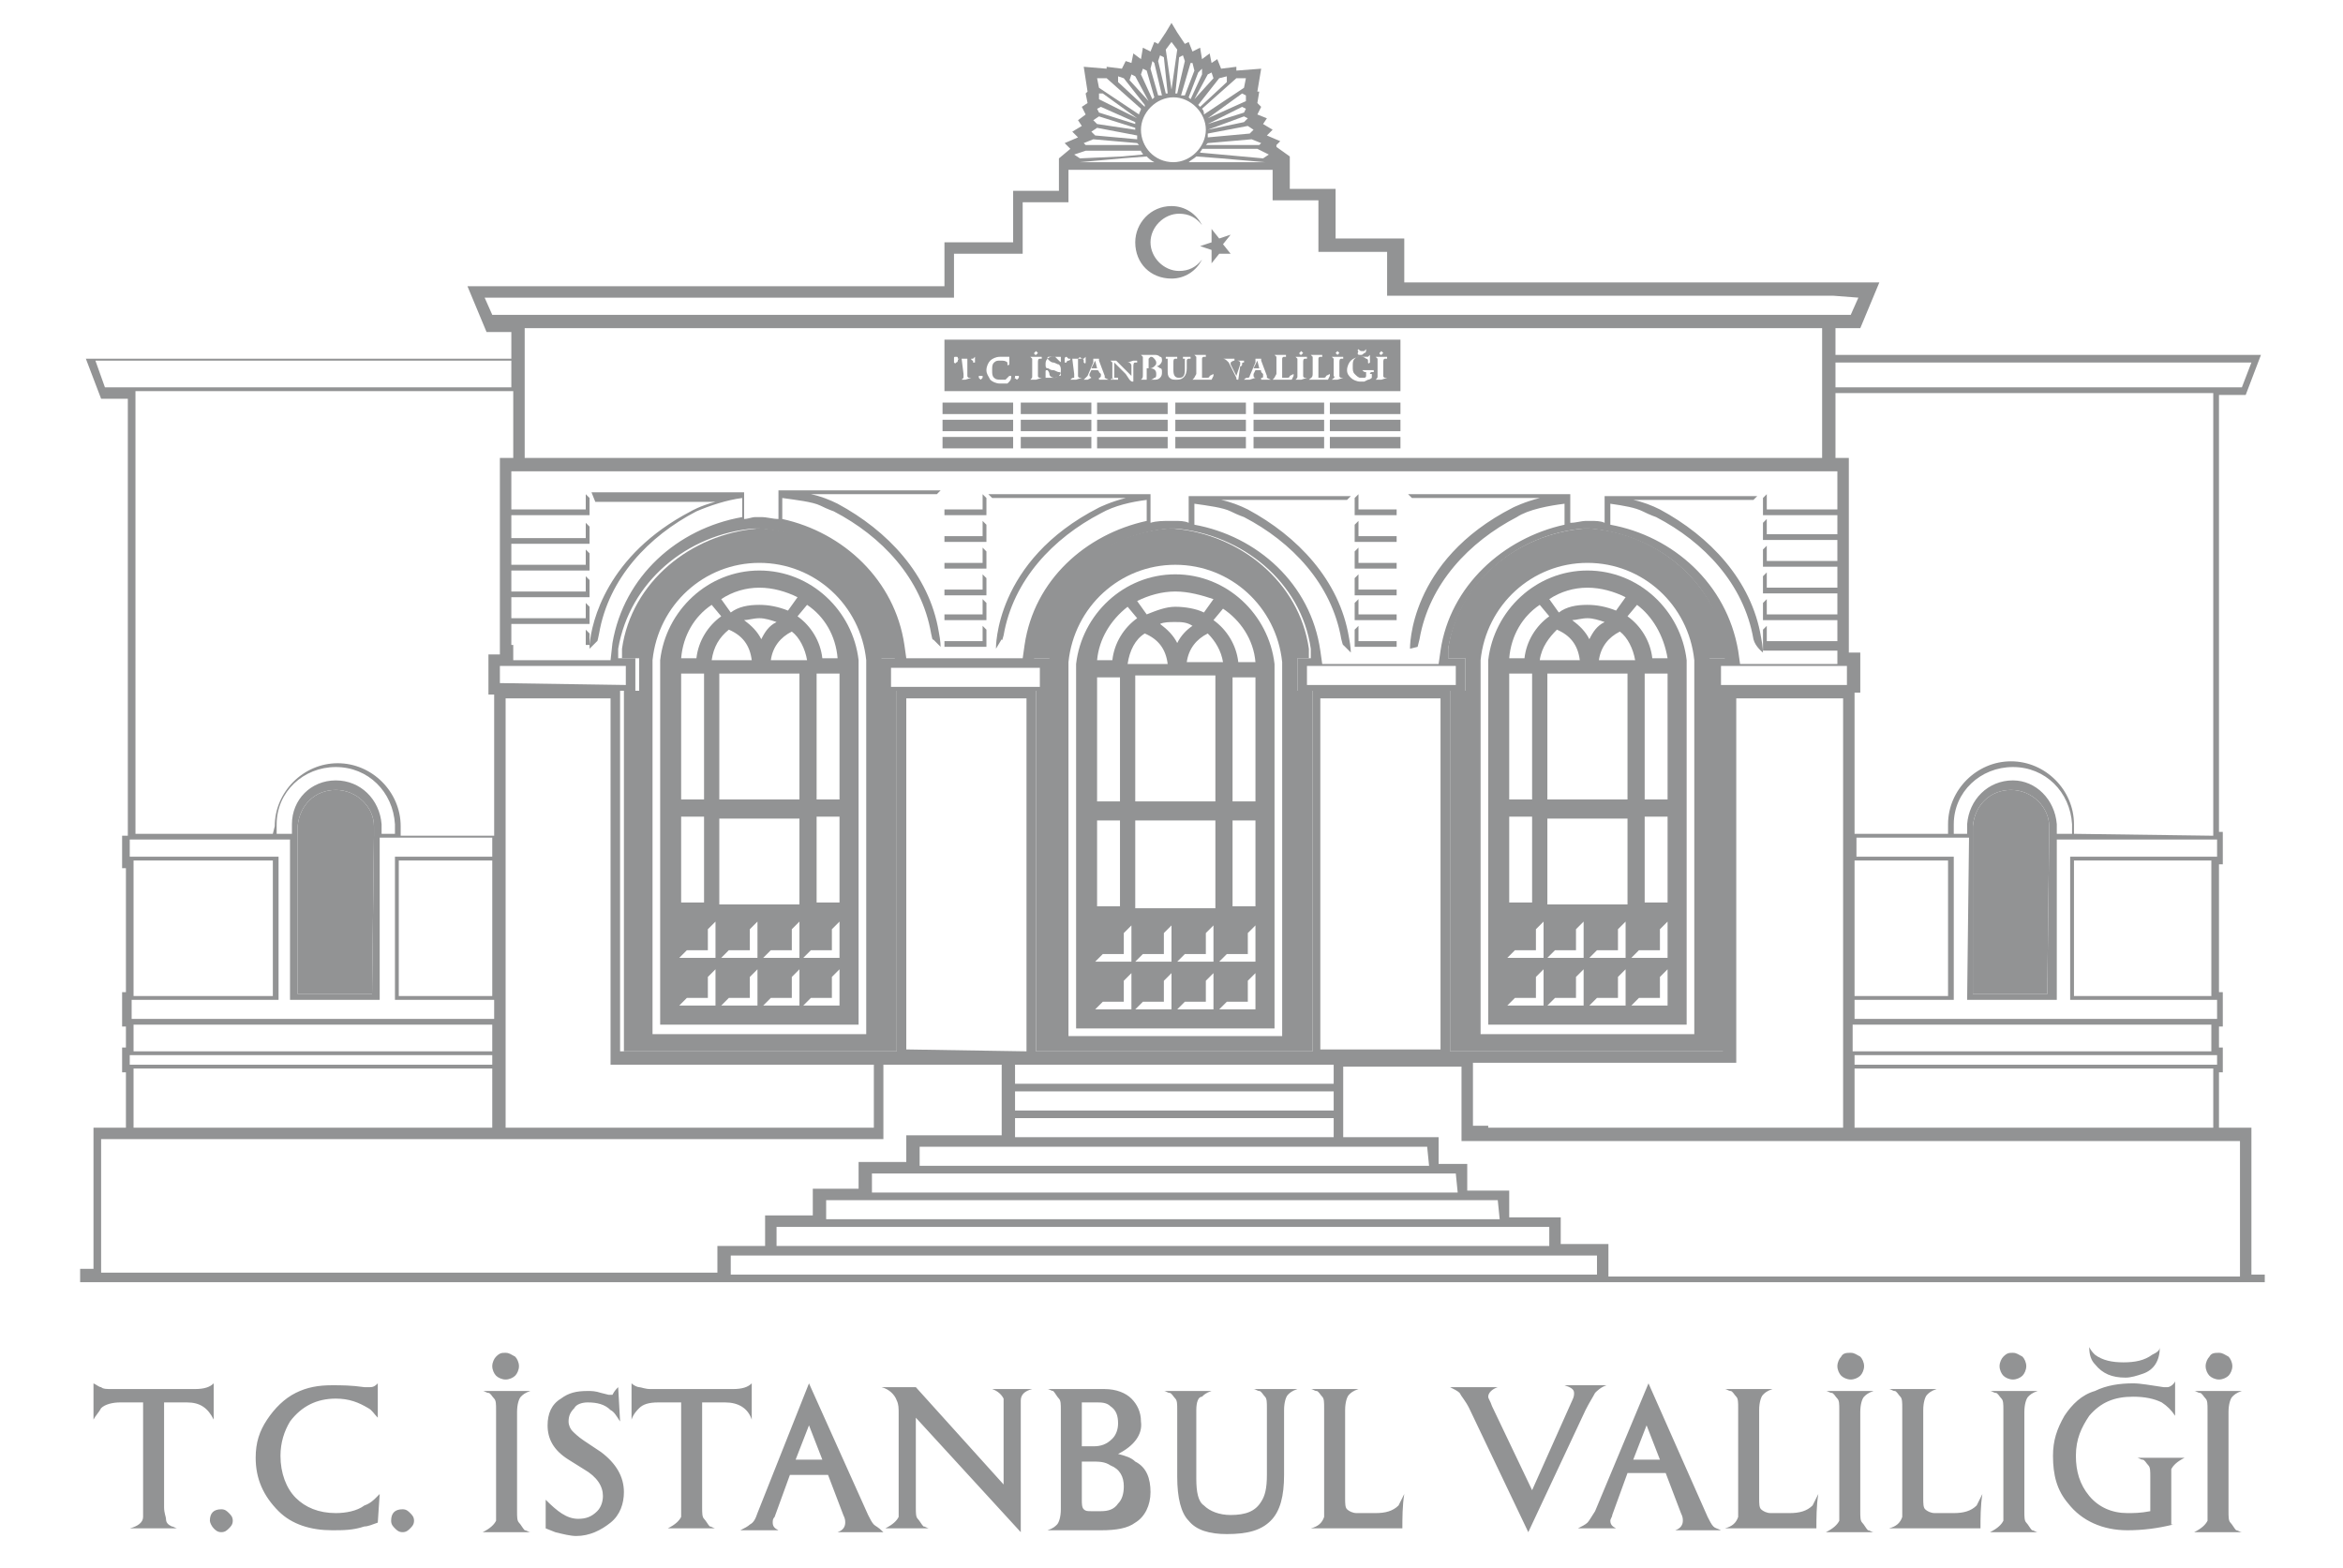 <?xml version="1.0" encoding="utf-8"?>
<!-- Generator: Adobe Illustrator 25.3.1, SVG Export Plug-In . SVG Version: 6.00 Build 0)  -->
<svg version="1.1" id="Layer_1" xmlns="http://www.w3.org/2000/svg" xmlns:xlink="http://www.w3.org/1999/xlink" x="0px" y="0px"
	 viewBox="0 0 122.8 82.2" style="enable-background:new 0 0 122.8 82.2;" xml:space="preserve">
<style type="text/css">
	.st0{fill-rule:evenodd;clip-rule:evenodd;fill:#929394;}
</style>
<g>
	<path class="st0" d="M19.6,43.8l0-0.5c0-1-0.9-1.9-2-1.9c-1.1,0-1.9,0.8-2,1.9l0,0.4v0.1v8.3h3.9L19.6,43.8z"/>
	<path class="st0" d="M107.4,43.8l0-0.5c0-1-0.9-1.9-2-1.9c-1.1,0-1.9,0.8-2,1.9l0,0.4v0.1v8.3h3.9L107.4,43.8z"/>
	<path class="st0" d="M59.3,48.5l-0.4,0.4l0,1.1h-1.1l-0.4,0.4h1.9L59.3,48.5L59.3,48.5z M61.4,48.5L61,48.9l0,1.1h-1.1l-0.4,0.4
		h1.9L61.4,48.5L61.4,48.5z M63.6,48.5l-0.4,0.4l0,1.1h-1.1l-0.4,0.4h1.9L63.6,48.5L63.6,48.5z M65.8,48.5l-0.4,0.4l0,1.1h-1.1
		l-0.4,0.4h1.9L65.8,48.5L65.8,48.5z M59.3,51l-0.4,0.4l0,1.1h-1.1l-0.4,0.4h1.9L59.3,51L59.3,51z M61.4,51L61,51.4l0,1.1h-1.1
		l-0.4,0.4h1.9L61.4,51L61.4,51z M63.6,51l-0.4,0.4l0,1.1h-1.1l-0.4,0.4h1.9L63.6,51L63.6,51z M65.8,51l-0.4,0.4l0,1.1h-1.1
		l-0.4,0.4h1.9L65.8,51L65.8,51z M59.5,42h4.2v-6.6h-4.2V42L59.5,42z M59.1,31.8c-0.9,0.7-1.5,1.7-1.6,2.8l0.8,0
		c0.1-0.9,0.6-1.7,1.3-2.2L59.1,31.8L59.1,31.8z M60,33.2c0.7,0.3,1.1,0.8,1.2,1.6h-2.1C59.2,34.1,59.5,33.5,60,33.2L60,33.2z
		 M61.6,32.6c-0.3,0-0.6,0-0.8,0.1c0.4,0.3,0.7,0.6,0.9,1c0.2-0.4,0.5-0.7,0.8-0.9C62.2,32.6,61.9,32.6,61.6,32.6L61.6,32.6z
		 M64.1,34.7h-1.9c0.1-0.7,0.5-1.2,1.1-1.5C63.7,33.6,64,34.1,64.1,34.7L64.1,34.7z M65.8,34.7c-0.1-1.2-0.8-2.2-1.7-2.8l-0.5,0.6
		c0.7,0.5,1.2,1.3,1.3,2.2L65.8,34.7L65.8,34.7z M61.6,31c-0.7,0-1.4,0.2-2,0.5l0.5,0.7c0.5-0.2,1-0.4,1.5-0.4
		c0.5,0,1.1,0.1,1.5,0.3l0.5-0.7C63,31.2,62.3,31,61.6,31L61.6,31z M58.7,35.5h-1.2V42h1.2V35.5L58.7,35.5z M65.8,35.5h-1.2V42h1.2
		V35.5L65.8,35.5z M58.7,43h-1.2v4.5h1.2V43L58.7,43z M59.5,47.6h4.2V43h-4.2V47.6L59.5,47.6z M65.8,43h-1.2v4.5h1.2V43L65.8,43z
		 M56.4,53.9V34.8c0.3-2.6,2.5-4.7,5.2-4.7c2.7,0,4.9,2.1,5.2,4.7l0,19.1L56.4,53.9L56.4,53.9z M56,54.3l0-19.6
		c0.3-2.9,2.7-5.1,5.6-5.1c2.9,0,5.3,2.2,5.6,5.1l0,19.6L56,54.3L56,54.3z M54.3,55.1V36.2H55v-1.7h-0.9l0-0.5
		c0.6-3.5,3.6-6,7.1-6.3h0.3c3.5,0.3,6.6,2.8,7.1,6.3l0,0.5H68v1.7h0.8v18.9h-7.1h-0.3H54.3z"/>
	<path class="st0" d="M90.4,55.1V36.2h-0.8v-1.7h0.9l0-0.5c-0.6-3.5-3.6-6-7.1-6.3H83c-3.5,0.3-6.6,2.8-7.1,6.3l0,0.5h0.9v1.7H76
		v18.9H83h0.3H90.4L90.4,55.1z M77.6,54.2l0-19.6c0.3-2.9,2.7-5.1,5.6-5.1c2.9,0,5.3,2.2,5.6,5.1l0,19.6L77.6,54.2L77.6,54.2z
		 M78,53.7V34.6c0.3-2.6,2.5-4.7,5.2-4.7c2.7,0,4.9,2.1,5.2,4.7l0,19.1L78,53.7L78,53.7z M87.4,42.8v4.5h-1.2v-4.5H87.4L87.4,42.8z
		 M81.1,47.4v-4.5h4.2v4.5H81.1L81.1,47.4z M80.3,42.8v4.5h-1.2v-4.5H80.3L80.3,42.8z M87.4,35.3v6.6h-1.2v-6.6H87.4L87.4,35.3z
		 M80.3,35.3v6.6h-1.2v-6.6H80.3L80.3,35.3z M83.2,30.8c0.7,0,1.4,0.2,2,0.5L84.7,32c-0.5-0.2-1-0.3-1.5-0.3c-0.6,0-1.1,0.1-1.5,0.4
		l-0.5-0.7C81.8,31,82.5,30.8,83.2,30.8L83.2,30.8z M87.4,34.5l-0.8,0c-0.1-0.9-0.6-1.7-1.3-2.2l0.5-0.6
		C86.6,32.3,87.2,33.3,87.4,34.5L87.4,34.5z M85.7,34.6h-1.9c0.1-0.7,0.5-1.2,1.1-1.5C85.3,33.4,85.6,34,85.7,34.6L85.7,34.6z
		 M83.2,32.4c0.3,0,0.6,0.1,0.9,0.2c-0.4,0.2-0.6,0.5-0.8,0.9c-0.2-0.4-0.5-0.7-0.9-1C82.6,32.5,82.9,32.4,83.2,32.4L83.2,32.4z
		 M81.6,33c0.7,0.3,1.1,0.8,1.2,1.6h-2.1C80.8,33.9,81.2,33.4,81.6,33L81.6,33z M80.7,31.7l0.5,0.6c-0.7,0.5-1.2,1.3-1.3,2.2l-0.8,0
		C79.2,33.3,79.8,32.3,80.7,31.7L80.7,31.7z M81.1,41.9v-6.6h4.2v6.6H81.1L81.1,41.9z M87.4,50.8l0,1.9h-1.9l0.4-0.4H87l0-1.1
		L87.4,50.8L87.4,50.8z M85.2,50.8l0,1.9h-1.9l0.4-0.4h1.1l0-1.1L85.2,50.8L85.2,50.8z M83,50.8l0,1.9h-1.9l0.4-0.4h1.1l0-1.1
		L83,50.8L83,50.8z M80.9,50.8l0,1.9H79l0.4-0.4h1.1l0-1.1L80.9,50.8L80.9,50.8z M87.4,48.3l0,1.9h-1.9l0.4-0.4H87l0-1.1L87.4,48.3
		L87.4,48.3z M85.2,48.3l0,1.9h-1.9l0.4-0.4h1.1l0-1.1L85.2,48.3L85.2,48.3z M83,48.3l0,1.9h-1.9l0.4-0.4h1.1l0-1.1L83,48.3L83,48.3
		z M80.9,48.3l0,1.9H79l0.4-0.4h1.1l0-1.1L80.9,48.3z"/>
	<path class="st0" d="M47,55.1V36.2h-0.8v-1.7h0.9l0-0.5c-0.6-3.5-3.6-6-7.1-6.3h-0.3c-3.5,0.3-6.6,2.8-7.1,6.3l0,0.5h0.9v1.7h-0.8
		v18.9h7.1h0.3H47L47,55.1z M34.2,54.2l0-19.6c0.3-2.9,2.7-5.1,5.6-5.1c2.9,0,5.3,2.2,5.6,5.1l0,19.6L34.2,54.2L34.2,54.2z
		 M34.6,53.7V34.6c0.3-2.6,2.5-4.7,5.2-4.7c2.7,0,4.9,2.1,5.2,4.7l0,19.1L34.6,53.7L34.6,53.7z M44,50.8l0,1.9h-1.9l0.4-0.4h1.1
		l0-1.1L44,50.8L44,50.8z M41.9,50.8l0,1.9H40l0.4-0.4h1.1l0-1.1L41.9,50.8L41.9,50.8z M39.7,50.8l0,1.9h-1.9l0.4-0.4h1.1l0-1.1
		L39.7,50.8L39.7,50.8z M37.5,50.8l0,1.9h-1.9l0.4-0.4h1.1l0-1.1L37.5,50.8L37.5,50.8z M44,48.3l0,1.9h-1.9l0.4-0.4h1.1l0-1.1
		L44,48.3L44,48.3z M41.9,48.3l0,1.9H40l0.4-0.4h1.1l0-1.1L41.9,48.3L41.9,48.3z M39.7,48.3l0,1.9h-1.9l0.4-0.4h1.1l0-1.1L39.7,48.3
		L39.7,48.3z M37.5,48.3l0,1.9h-1.9l0.4-0.4h1.1l0-1.1L37.5,48.3L37.5,48.3z M44,35.3v6.6h-1.2v-6.6H44L44,35.3z M37.7,41.9v-6.6
		h4.2v6.6H37.7L37.7,41.9z M42.3,34.6h-1.9c0.1-0.7,0.5-1.2,1.1-1.5C41.9,33.4,42.2,34,42.3,34.6L42.3,34.6z M39.8,32.4
		c0.3,0,0.6,0.1,0.9,0.2c-0.4,0.2-0.6,0.5-0.8,0.9c-0.2-0.4-0.5-0.7-0.9-1C39.2,32.5,39.5,32.4,39.8,32.4L39.8,32.4z M38.2,33
		c0.7,0.3,1.1,0.8,1.2,1.6h-2.1C37.4,33.9,37.7,33.4,38.2,33L38.2,33z M43.9,34.5l-0.8,0c-0.1-0.9-0.6-1.7-1.3-2.2l0.5-0.6
		C43.2,32.3,43.8,33.3,43.9,34.5L43.9,34.5z M39.8,30.8c0.7,0,1.4,0.2,2,0.5L41.3,32c-0.5-0.2-1-0.3-1.5-0.3c-0.6,0-1.1,0.1-1.5,0.4
		l-0.5-0.7C38.4,31,39.1,30.8,39.8,30.8L39.8,30.8z M37.3,31.7l0.5,0.6c-0.7,0.5-1.2,1.3-1.3,2.2l-0.8,0
		C35.8,33.3,36.4,32.3,37.3,31.7L37.3,31.7z M36.9,35.3v6.6h-1.2v-6.6H36.9L36.9,35.3z M44,42.8v4.5h-1.2v-4.5H44L44,42.8z
		 M37.7,47.4v-4.5h4.2v4.5H37.7L37.7,47.4z M36.9,42.8v4.5h-1.2v-4.5H36.9z"/>
	<path class="st0" d="M59.5,12.7c0-1,0.8-1.9,1.9-1.9c0.7,0,1.3,0.4,1.6,1c-0.3-0.4-0.7-0.6-1.2-0.6c-0.8,0-1.5,0.7-1.5,1.5
		c0,0.8,0.7,1.5,1.5,1.5c0.5,0,0.9-0.2,1.2-0.6c-0.3,0.6-0.9,1-1.6,1C60.3,14.6,59.5,13.8,59.5,12.7L59.5,12.7z M64.5,13.3l-0.4-0.5
		l0.4-0.5l-0.6,0.2l-0.4-0.5v0.7l-0.6,0.2l0.6,0.2v0.7l0.4-0.5L64.5,13.3L64.5,13.3z M107.4,43.8l0-0.5c0-1-0.9-1.9-2-1.9
		c-1.1,0-1.9,0.8-2,1.9l0,0.4v0.1v8.3h3.9L107.4,43.8L107.4,43.8z M19.6,43.8l0-0.5c0-1-0.9-1.9-2-1.9c-1.1,0-1.9,0.8-2,1.9l0,0.4
		v0.1v8.3h3.9L19.6,43.8L19.6,43.8z M115.7,79.1v-5.2c0-0.3,0-0.5-0.1-0.6c-0.1-0.1-0.2-0.3-0.3-0.3c-0.1,0-0.2-0.1-0.3-0.1h2.5
		c-0.3,0.1-0.4,0.2-0.5,0.3c-0.1,0.1-0.2,0.4-0.2,0.8v5.2c0,0.3,0,0.5,0.1,0.6c0.1,0.1,0.2,0.3,0.3,0.4c0.1,0,0.2,0.1,0.3,0.1H115
		c0.4-0.2,0.6-0.4,0.7-0.6C115.7,79.4,115.7,79.3,115.7,79.1L115.7,79.1z M116.3,70.9c0.2,0,0.3,0.1,0.5,0.2
		c0.1,0.1,0.2,0.3,0.2,0.5c0,0.2-0.1,0.4-0.2,0.5c-0.1,0.1-0.3,0.2-0.5,0.2c-0.2,0-0.4-0.1-0.5-0.2c-0.1-0.1-0.2-0.3-0.2-0.5
		c0-0.2,0.1-0.4,0.2-0.5C115.9,70.9,116.1,70.9,116.3,70.9L116.3,70.9z M113.9,79.9c-0.8,0.2-1.6,0.3-2.4,0.3
		c-1.3,0-2.4-0.5-3.1-1.4c-0.6-0.7-0.8-1.5-0.8-2.5c0-0.8,0.2-1.4,0.6-2.1c0.4-0.6,0.9-1.1,1.6-1.3c0.6-0.3,1.3-0.4,2-0.4
		c0.4,0,0.9,0.1,1.6,0.2c0.1,0,0.2,0,0.2,0c0.1,0,0.3-0.1,0.4-0.3v1.8c-0.2-0.3-0.4-0.5-0.7-0.7c-0.4-0.2-0.9-0.3-1.5-0.3
		c-1,0-1.7,0.3-2.3,1c-0.4,0.6-0.7,1.2-0.7,2.1c0,0.8,0.2,1.5,0.7,2.1c0.5,0.6,1.2,0.9,2,0.9c0.3,0,0.7,0,1.2-0.1v-1.8
		c0-0.3,0-0.5-0.1-0.6c-0.1-0.1-0.2-0.3-0.3-0.3c-0.1,0-0.2-0.1-0.3-0.1h2.5c-0.4,0.2-0.6,0.4-0.7,0.6c0,0.1,0,0.3,0,0.5V79.9
		L113.9,79.9z M113.2,70.6c0,0.7-0.3,1.2-0.9,1.4c-0.3,0.1-0.6,0.2-0.9,0.2c-0.7,0-1.2-0.2-1.6-0.7c-0.2-0.2-0.3-0.5-0.3-0.9
		c0.1,0.2,0.2,0.3,0.3,0.4c0.4,0.3,0.9,0.4,1.5,0.4c0.6,0,1.1-0.1,1.5-0.4C113,70.9,113.2,70.8,113.2,70.6L113.2,70.6z M105,79.1
		v-5.2c0-0.3,0-0.5-0.1-0.6c-0.1-0.1-0.2-0.3-0.3-0.3c-0.1,0-0.2-0.1-0.3-0.1h2.5c-0.3,0.1-0.4,0.2-0.5,0.3
		c-0.1,0.1-0.2,0.4-0.2,0.8v5.2c0,0.3,0,0.5,0.1,0.6c0.1,0.1,0.2,0.3,0.3,0.4c0.1,0,0.2,0.1,0.3,0.1h-2.5c0.4-0.2,0.6-0.4,0.7-0.6
		C105,79.4,105,79.3,105,79.1L105,79.1z M105.5,70.9c0.2,0,0.3,0.1,0.5,0.2c0.1,0.1,0.2,0.3,0.2,0.5c0,0.2-0.1,0.4-0.2,0.5
		c-0.1,0.1-0.3,0.2-0.5,0.2c-0.2,0-0.4-0.1-0.5-0.2c-0.1-0.1-0.2-0.3-0.2-0.5c0-0.2,0.1-0.4,0.2-0.5
		C105.2,70.9,105.3,70.9,105.5,70.9L105.5,70.9z M103.9,78.3c-0.1,0.6-0.1,1.3-0.1,1.8H99c0.4-0.1,0.6-0.3,0.7-0.6
		c0-0.1,0-0.3,0-0.5v-5.2c0-0.3,0-0.5-0.1-0.6c-0.1-0.1-0.2-0.3-0.3-0.3c-0.1,0-0.2-0.1-0.3-0.1h2.5c-0.3,0.1-0.4,0.2-0.5,0.3
		c-0.1,0.1-0.2,0.4-0.2,0.8v4.6c0,0.3,0,0.5,0.1,0.6c0.1,0.1,0.3,0.2,0.5,0.2h1c0.5,0,0.9-0.1,1.2-0.4
		C103.7,78.7,103.8,78.5,103.9,78.3L103.9,78.3z M96.4,79.1v-5.2c0-0.3,0-0.5-0.1-0.6c-0.1-0.1-0.2-0.3-0.3-0.3
		c-0.1,0-0.2-0.1-0.3-0.1h2.5c-0.3,0.1-0.4,0.2-0.5,0.3c-0.1,0.1-0.2,0.4-0.2,0.8v5.2c0,0.3,0,0.5,0.1,0.6c0.1,0.1,0.2,0.3,0.3,0.4
		c0.1,0,0.2,0.1,0.3,0.1h-2.5c0.4-0.2,0.6-0.4,0.7-0.6C96.4,79.4,96.4,79.3,96.4,79.1L96.4,79.1z M97,70.9c0.2,0,0.3,0.1,0.5,0.2
		c0.1,0.1,0.2,0.3,0.2,0.5c0,0.2-0.1,0.4-0.2,0.5c-0.1,0.1-0.3,0.2-0.5,0.2c-0.2,0-0.4-0.1-0.5-0.2c-0.1-0.1-0.2-0.3-0.2-0.5
		c0-0.2,0.1-0.4,0.2-0.5C96.6,70.9,96.8,70.9,97,70.9L97,70.9z M95.3,78.3c-0.1,0.6-0.1,1.3-0.1,1.8h-4.8c0.4-0.1,0.6-0.3,0.7-0.6
		c0-0.1,0-0.3,0-0.5v-5.2c0-0.3,0-0.5-0.1-0.6c-0.1-0.1-0.2-0.3-0.3-0.3c-0.1,0-0.2-0.1-0.3-0.1h2.5c-0.3,0.1-0.4,0.2-0.5,0.3
		c-0.1,0.1-0.2,0.4-0.2,0.8v4.6c0,0.3,0,0.5,0.1,0.6c0.1,0.1,0.3,0.2,0.5,0.2h1c0.5,0,0.9-0.1,1.2-0.4
		C95.1,78.7,95.2,78.5,95.3,78.3L95.3,78.3z M85.6,76.5H87l-0.7-1.8L85.6,76.5L85.6,76.5z M86.4,72.5l3.1,7c0.1,0.2,0.2,0.4,0.3,0.5
		c0.1,0.1,0.2,0.1,0.4,0.2h-2.4c0.3-0.1,0.4-0.3,0.4-0.5c0-0.1,0-0.2-0.1-0.4l-0.8-2.1h-2l-0.8,2.2c0,0.1-0.1,0.2-0.1,0.3
		c0,0.2,0.1,0.3,0.3,0.4h-2c0.2-0.1,0.4-0.2,0.5-0.3c0.1-0.1,0.2-0.3,0.4-0.6L86.4,72.5L86.4,72.5z M80.3,78.1l-2.1-4.4
		c-0.1-0.3-0.2-0.4-0.2-0.5c0-0.2,0.2-0.4,0.5-0.5H76c0.2,0.1,0.4,0.2,0.5,0.3c0.1,0.2,0.3,0.4,0.5,0.8l3.1,6.5l3-6.4
		c0.2-0.4,0.4-0.7,0.5-0.9c0.1-0.1,0.3-0.3,0.6-0.4h-2.2c0.3,0.1,0.5,0.2,0.5,0.4c0,0.1,0,0.2-0.1,0.4L80.3,78.1L80.3,78.1z
		 M73.6,78.3c-0.1,0.6-0.1,1.3-0.1,1.8h-4.8c0.4-0.1,0.6-0.3,0.7-0.6c0-0.1,0-0.3,0-0.5v-5.2c0-0.3,0-0.5-0.1-0.6
		c-0.1-0.1-0.2-0.3-0.3-0.3c-0.1,0-0.2-0.1-0.3-0.1h2.5c-0.3,0.1-0.4,0.2-0.5,0.3c-0.1,0.1-0.2,0.4-0.2,0.8v4.6c0,0.3,0,0.5,0.1,0.6
		c0.1,0.1,0.3,0.2,0.5,0.2h1c0.5,0,0.9-0.1,1.2-0.4C73.4,78.7,73.5,78.5,73.6,78.3L73.6,78.3z M62.7,73.9v3.6c0,0.7,0.1,1.2,0.4,1.4
		c0.3,0.3,0.8,0.5,1.4,0.5c0.8,0,1.3-0.2,1.6-0.7c0.2-0.3,0.3-0.7,0.3-1.4v-3.5c0-0.3,0-0.5-0.1-0.6c-0.1-0.1-0.2-0.3-0.3-0.3
		c-0.1,0-0.2-0.1-0.3-0.1h2.3c-0.3,0.1-0.4,0.2-0.5,0.3c-0.1,0.1-0.2,0.4-0.2,0.8v3.4c0,1.1-0.2,1.9-0.7,2.4
		c-0.5,0.5-1.2,0.7-2.3,0.7c-0.9,0-1.6-0.2-2-0.7c-0.4-0.4-0.6-1.2-0.6-2.3v-3.5c0-0.3,0-0.5-0.1-0.6c-0.1-0.1-0.2-0.3-0.3-0.3
		c-0.1,0-0.2-0.1-0.3-0.1h2.5c-0.3,0.1-0.4,0.2-0.5,0.3C62.8,73.2,62.7,73.5,62.7,73.9L62.7,73.9z M56.7,76.7v1.9
		c0,0.2,0,0.4,0.1,0.5c0.1,0.1,0.2,0.1,0.4,0.1h0.5c0.4,0,0.7-0.1,0.9-0.4c0.2-0.2,0.3-0.5,0.3-0.9c0-0.5-0.2-0.9-0.7-1.1
		c-0.3-0.2-0.6-0.2-1-0.2H56.7L56.7,76.7z M56.7,73.5v2.3h0.6c0.4,0,0.7-0.1,1-0.4c0.2-0.2,0.3-0.5,0.3-0.8c0-0.4-0.1-0.7-0.4-0.9
		c-0.2-0.2-0.5-0.2-0.7-0.2H56.7L56.7,73.5z M58.6,76.2c0.4,0.1,0.7,0.2,0.9,0.4c0.6,0.3,0.8,0.9,0.8,1.6c0,0.7-0.3,1.3-0.8,1.6
		c-0.4,0.3-1,0.4-1.8,0.4h-2.8c0.3-0.1,0.4-0.2,0.5-0.3c0.1-0.1,0.2-0.4,0.2-0.8v-5.2c0-0.3,0-0.5-0.1-0.6c-0.1-0.1-0.2-0.3-0.3-0.4
		c-0.1,0-0.2-0.1-0.3-0.1h3c0.6,0,1.1,0.2,1.4,0.5c0.3,0.3,0.5,0.7,0.5,1.2C59.9,75.2,59.4,75.8,58.6,76.2L58.6,76.2z M52.6,77.8
		v-3.9c0-0.3,0-0.6,0-0.6c-0.1-0.2-0.3-0.4-0.6-0.5h2.1c-0.4,0.1-0.6,0.3-0.6,0.6c0,0.1,0,0.2,0,0.5v6.4l-5.5-6v4.7
		c0,0.3,0,0.5,0.1,0.6c0.1,0.1,0.2,0.3,0.3,0.4c0.1,0,0.2,0.1,0.3,0.1h-2.3c0.4-0.2,0.6-0.4,0.7-0.6c0-0.1,0-0.3,0-0.5v-4.9
		c0-0.3,0-0.5-0.1-0.7c-0.1-0.3-0.4-0.6-0.8-0.7H48L52.6,77.8L52.6,77.8z M41.7,76.5h1.4l-0.7-1.8L41.7,76.5L41.7,76.5z M42.4,72.5
		l-2.7,6.8c-0.1,0.3-0.2,0.5-0.4,0.6c-0.1,0.1-0.3,0.2-0.5,0.3h2c-0.2-0.1-0.3-0.2-0.3-0.4c0-0.1,0-0.2,0.1-0.3l0.8-2.2h2l0.8,2.1
		c0.1,0.2,0.1,0.3,0.1,0.4c0,0.2-0.1,0.4-0.4,0.5h2.4C46,80,45.9,80,45.8,79.9c-0.1-0.1-0.2-0.3-0.3-0.5L42.4,72.5L42.4,72.5z
		 M39.4,72.5v1.9c-0.2-0.6-0.7-0.9-1.4-0.9h-1.2v5.5c0,0.3,0,0.5,0.1,0.6c0.1,0.1,0.2,0.3,0.3,0.4c0.1,0,0.2,0.1,0.3,0.1H35
		c0.4-0.2,0.6-0.4,0.7-0.6c0-0.1,0-0.3,0-0.5v-5.5h-1.2c-0.5,0-0.8,0.1-1,0.3c-0.1,0.1-0.3,0.3-0.4,0.6v-1.9
		c0.1,0.1,0.3,0.2,0.4,0.2c0.1,0,0.3,0.1,0.6,0.1h4.3C38.9,72.8,39.2,72.7,39.4,72.5L39.4,72.5z M32.4,72.7l0.1,1.8
		c-0.2-0.3-0.3-0.5-0.5-0.6c-0.3-0.3-0.7-0.4-1.2-0.4c-0.3,0-0.6,0.1-0.7,0.3c-0.2,0.2-0.3,0.4-0.3,0.7c0,0.2,0.1,0.4,0.2,0.5
		c0.1,0.1,0.3,0.3,0.6,0.5l0.9,0.6c0.8,0.6,1.2,1.3,1.2,2.1c0,0.6-0.2,1.2-0.7,1.6c-0.5,0.4-1.1,0.7-1.8,0.7c-0.3,0-0.7-0.1-1.1-0.2
		l-0.5-0.2v-1.5c0.6,0.6,1.1,1,1.7,1c0.4,0,0.7-0.1,1-0.4c0.2-0.2,0.3-0.5,0.3-0.8c0-0.5-0.3-1-1-1.4l-0.8-0.5
		c-0.8-0.5-1.1-1.1-1.1-1.8c0-0.6,0.2-1.1,0.7-1.4c0.4-0.3,0.8-0.4,1.4-0.4c0.2,0,0.4,0,0.7,0.1l0.4,0.1c0.1,0,0.2,0,0.2,0
		C32.2,72.9,32.3,72.8,32.4,72.7L32.4,72.7z M26,79.1v-5.2c0-0.3,0-0.5-0.1-0.6c-0.1-0.1-0.2-0.3-0.3-0.3c-0.1,0-0.2-0.1-0.3-0.1
		h2.5c-0.3,0.1-0.4,0.2-0.5,0.3c-0.1,0.1-0.2,0.4-0.2,0.8v5.2c0,0.3,0,0.5,0.1,0.6c0.1,0.1,0.2,0.3,0.3,0.4c0.1,0,0.2,0.1,0.3,0.1
		h-2.5c0.4-0.2,0.6-0.4,0.7-0.6C26,79.4,26,79.3,26,79.1L26,79.1z M26.5,70.9c0.2,0,0.3,0.1,0.5,0.2c0.1,0.1,0.2,0.3,0.2,0.5
		c0,0.2-0.1,0.4-0.2,0.5c-0.1,0.1-0.3,0.2-0.5,0.2s-0.4-0.1-0.5-0.2c-0.1-0.1-0.2-0.3-0.2-0.5c0-0.2,0.1-0.4,0.2-0.5
		C26.2,70.9,26.3,70.9,26.5,70.9L26.5,70.9z M21.1,79.1c0.2,0,0.3,0.1,0.4,0.2c0.1,0.1,0.2,0.2,0.2,0.4c0,0.2-0.1,0.3-0.2,0.4
		c-0.1,0.1-0.2,0.2-0.4,0.2c-0.2,0-0.3-0.1-0.4-0.2c-0.1-0.1-0.2-0.2-0.2-0.4C20.5,79.3,20.7,79.1,21.1,79.1L21.1,79.1z M19.9,78.3
		l-0.1,1.5c-0.3,0.1-0.5,0.2-0.7,0.2c-0.6,0.2-1.1,0.2-1.7,0.2c-1.1,0-2.1-0.3-2.8-1c-0.8-0.8-1.2-1.7-1.2-2.8c0-0.8,0.2-1.4,0.6-2
		c0.4-0.6,0.9-1.1,1.5-1.4c0.6-0.3,1.2-0.4,1.9-0.4c0.5,0,1,0,1.7,0.1c0.1,0,0.2,0,0.3,0c0.2,0,0.3-0.1,0.4-0.2v1.8
		c-0.2-0.2-0.3-0.4-0.5-0.5c-0.5-0.3-1-0.5-1.7-0.5c-1,0-1.8,0.4-2.4,1.2c-0.3,0.5-0.5,1.1-0.5,1.8c0,0.9,0.3,1.7,0.8,2.2
		c0.5,0.5,1.2,0.8,2.1,0.8c0.5,0,1.1-0.1,1.5-0.4c0.3-0.1,0.5-0.3,0.6-0.4C19.7,78.5,19.8,78.4,19.9,78.3L19.9,78.3z M11.6,79.1
		c0.2,0,0.3,0.1,0.4,0.2c0.1,0.1,0.2,0.2,0.2,0.4c0,0.2-0.1,0.3-0.2,0.4c-0.1,0.1-0.2,0.2-0.4,0.2c-0.2,0-0.3-0.1-0.4-0.2
		C11.1,80,11,79.8,11,79.7C11,79.3,11.2,79.1,11.6,79.1L11.6,79.1z M11.2,72.5c-0.2,0.2-0.5,0.3-1,0.3H5.9c-0.3,0-0.5,0-0.6-0.1
		c-0.1,0-0.2-0.1-0.4-0.2v1.9C5,74.2,5.2,74,5.3,73.8c0.2-0.2,0.6-0.3,1-0.3h1.2v5.5c0,0.2,0,0.3,0,0.5c0,0.3-0.3,0.5-0.7,0.6h2.5
		C9.2,80.1,9.1,80,9,80c-0.2-0.1-0.3-0.2-0.3-0.4c0-0.1-0.1-0.3-0.1-0.6v-5.5h1.2c0.7,0,1.1,0.3,1.4,0.9V72.5L11.2,72.5z M56.1,19.9
		l0.3,0l0.3-0.1c0,0,0,0-0.1,0c0,0-0.1,0-0.1-0.1l0-0.2v-0.7c0.1-0.1,0.1-0.1,0.2,0c0,0,0.1,0,0.1,0.1c0,0,0,0.1,0,0.1
		c0.1,0.1,0.1,0,0.1,0l0-0.1l0-0.1l0-0.1l-0.1,0.1c0,0-0.1,0-0.3,0h-0.2c-0.1,0-0.2,0-0.3,0c0,0,0,0-0.1-0.1c0,0-0.1,0-0.1,0.1
		l0,0.1l0,0.1c0.1,0,0.1,0,0.1,0c0,0,0-0.1,0.1-0.1c0,0,0.1,0,0.1-0.1c0,0,0.1,0,0.1,0l0.1,0.8c0,0.1,0,0.2,0,0.2
		C56.2,19.8,56.2,19.8,56.1,19.9L56.1,19.9L56.1,19.9z M55.6,18.9C55.6,18.8,55.6,18.8,55.6,18.9l0-0.2c0,0,0,0-0.1,0l-0.1,0
		c-0.1,0-0.2,0-0.2,0c-0.1,0-0.2,0-0.3,0.1c-0.1,0.1-0.1,0.2-0.1,0.3c0,0.1,0,0.2,0.1,0.2c0.1,0,0.1,0.1,0.3,0.1
		c0.1,0,0.2,0.1,0.3,0.1c0.1,0,0.1,0.1,0.1,0.1c0,0.1,0,0.1-0.1,0.1c0,0-0.1,0.1-0.2,0.1c-0.2,0-0.3-0.1-0.3-0.2c0,0,0-0.1-0.1-0.2
		c-0.1,0-0.1,0-0.1,0.1v0.1c0,0,0,0.1,0,0.1l0,0.1c0,0,0,0,0.1,0c0,0,0.1,0,0.1,0c0.1,0,0.2,0,0.2,0c0.1,0,0.2,0,0.3-0.1
		c0.1-0.1,0.1-0.2,0.1-0.3c0-0.1,0-0.2-0.1-0.3c-0.1,0-0.2-0.1-0.3-0.1c-0.1,0-0.2-0.1-0.2-0.1c0,0-0.1-0.1-0.1-0.1
		c0-0.1,0-0.1,0.1-0.1c0,0,0.1,0,0.1,0c0.1,0,0.2,0,0.2,0c0,0,0.1,0.1,0.1,0.1l0.1,0.1C55.6,19,55.6,19,55.6,18.9L55.6,18.9
		L55.6,18.9z M54.3,18.6c0.1-0.1,0.1-0.1,0.1-0.1c-0.1-0.1-0.1-0.1-0.1-0.1c-0.1,0.1-0.1,0.1-0.1,0.1C54.2,18.6,54.3,18.6,54.3,18.6
		L54.3,18.6z M54,19.9l0.3,0l0.3-0.1c0,0,0,0-0.1,0c0,0-0.1,0-0.1-0.1l0-0.2V19c0-0.1,0-0.2,0.1-0.2l0.1,0c0,0,0,0,0-0.1l-0.3,0
		l-0.3,0l0.1,0.1c0,0,0,0.1,0,0.2v0.5c0,0.1,0,0.2,0,0.2C54.1,19.8,54.1,19.8,54,19.9L54,19.9L54,19.9z M53.3,19.9
		C53.3,19.9,53.3,19.9,53.3,19.9c0.1-0.1,0.1-0.1,0.1-0.1c0,0,0-0.1,0-0.1c0,0,0,0-0.1,0c0,0-0.1,0-0.1,0c0,0,0,0.1,0,0.1
		C53.1,19.8,53.2,19.8,53.3,19.9L53.3,19.9L53.3,19.9z M52.9,18.7l-0.1,0l-0.2,0c-0.1,0-0.2,0-0.2,0c-0.2,0-0.4,0.1-0.5,0.2
		c-0.1,0.1-0.2,0.3-0.2,0.5c0,0.2,0.1,0.3,0.2,0.5c0.1,0.1,0.3,0.2,0.5,0.2c0,0,0.1,0,0.2,0l0.1,0c0,0,0,0,0.1,0c0,0,0,0,0.1-0.1
		c0.1-0.1,0.1-0.2,0.1-0.3c0,0,0,0-0.1,0l-0.1,0.1c0,0-0.1,0.1-0.1,0.1c-0.1,0-0.1,0-0.2,0c-0.2,0-0.3,0-0.4-0.1
		c-0.1-0.1-0.1-0.2-0.1-0.4c0-0.2,0-0.3,0.1-0.4c0.1-0.1,0.2-0.1,0.3-0.1c0.2,0,0.3,0,0.4,0.1c0,0,0,0.1,0,0.1c0,0,0,0.1,0.1,0
		c0,0,0,0,0-0.1C52.9,18.8,52.9,18.8,52.9,18.7L52.9,18.7L52.9,18.7z M51.4,19.9C51.4,19.9,51.5,19.9,51.4,19.9
		c0.1-0.1,0.1-0.1,0.1-0.1c0,0,0-0.1,0-0.1c0,0,0,0-0.1,0c0,0-0.1,0-0.1,0c0,0,0,0.1,0,0.1C51.3,19.8,51.3,19.8,51.4,19.9L51.4,19.9
		L51.4,19.9z M50.4,19.9L50.4,19.9c0.1-0.1,0.1-0.1,0.1-0.1c0,0,0-0.1,0-0.2l-0.1-0.8c0,0-0.1,0-0.1,0c0,0-0.1,0-0.1,0.1
		c0,0,0,0.1-0.1,0.1c0,0,0,0.1-0.1,0l0-0.1l0-0.1c0-0.1,0-0.1,0.1-0.1c0.1,0,0.1,0,0.1,0.1c0.1,0,0.2,0,0.3,0h0.2c0.1,0,0.2,0,0.3,0
		l0.1-0.1l0,0.1l0,0.1l0,0.1c0,0,0,0-0.1,0c0,0,0-0.1,0-0.1c0,0-0.1,0-0.1-0.1c0,0-0.1,0-0.2,0v0.7l0,0.2c0,0,0,0.1,0.1,0.1
		c0.1,0,0.1,0,0.1,0l-0.3,0.1L50.4,19.9L50.4,19.9z M72.4,18.6c0.1-0.1,0.1-0.1,0.1-0.1c-0.1-0.1-0.1-0.1-0.1-0.1
		c-0.1,0.1-0.1,0.1-0.1,0.1C72.3,18.6,72.4,18.6,72.4,18.6L72.4,18.6z M72.1,19.9l0.3,0l0.3-0.1c0,0,0,0-0.1,0c0,0-0.1,0-0.1-0.1
		l0-0.2V19c0-0.1,0-0.2,0.1-0.2l0.1,0c0,0,0,0,0-0.1l-0.3,0l-0.3,0l0.1,0.1c0,0,0,0.1,0,0.2v0.5c0,0.1,0,0.2,0,0.2
		C72.2,19.8,72.2,19.8,72.1,19.9L72.1,19.9L72.1,19.9z M71.3,18.6c0.1,0,0.1,0,0.2-0.1c0.1,0,0.1-0.1,0.1-0.2l-0.1,0.1
		c0,0-0.1,0-0.1,0c-0.1,0-0.1,0-0.2-0.1c-0.1,0.1,0,0.1,0,0.1C71.1,18.6,71.2,18.6,71.3,18.6L71.3,18.6z M71.8,19.6
		c0,0,0-0.1,0.1-0.1l0.1,0c0,0,0,0,0-0.1l-0.3,0l-0.1,0l-0.2,0c0.1,0.1,0.1,0.1,0.2,0.1c0,0,0,0,0,0.1v0.1c0,0,0,0.1-0.1,0.1
		c0,0-0.1,0-0.2,0c-0.1,0-0.2-0.1-0.3-0.2c-0.1-0.1-0.1-0.2-0.1-0.4c0-0.2,0-0.3,0.1-0.4c0.1-0.1,0.2-0.1,0.3-0.1
		c0.1,0,0.2,0,0.3,0.1c0.1,0,0.1,0.1,0.1,0.1l0,0.1c0,0,0,0.1,0.1,0l0-0.2l0-0.2c0,0,0,0-0.1,0.1l-0.2,0c-0.1,0-0.2,0-0.2,0
		c-0.2,0-0.4,0.1-0.5,0.2c-0.1,0.1-0.2,0.3-0.2,0.5c0,0.2,0.1,0.3,0.2,0.4c0.1,0.1,0.3,0.2,0.5,0.2h0.1c0,0,0.1,0,0.1,0l0.2-0.1
		c0.1,0,0.2-0.1,0.2-0.1V19.6L71.8,19.6z M70.1,18.6c0.1-0.1,0.1-0.1,0.1-0.1c-0.1-0.1-0.1-0.1-0.1-0.1C70,18.5,70,18.5,70,18.5
		C70.1,18.6,70.1,18.6,70.1,18.6L70.1,18.6z M69.8,19.9l0.3,0l0.3-0.1c0,0,0,0-0.1,0c0,0-0.1,0-0.1-0.1l0-0.2V19
		c0-0.1,0-0.2,0.1-0.2l0.1,0c0,0,0,0,0-0.1l-0.3,0l-0.3,0l0.1,0.1c0,0,0,0.1,0,0.2v0.5c0,0.1,0,0.2,0,0.2
		C70,19.8,69.9,19.8,69.8,19.9L69.8,19.9L69.8,19.9z M68.6,19.9l0.2,0l0.1,0h0.5l0.2,0l0.1-0.2l0-0.1l-0.2,0.1
		c0,0.1-0.1,0.1-0.2,0.1c-0.1,0-0.2,0-0.2,0c0,0,0-0.1,0-0.2V19l0-0.2c0,0,0-0.1,0.1-0.1l0.1,0c0,0,0,0,0-0.1l-0.3,0l-0.3,0l0.1,0.1
		c0,0,0,0.1,0,0.2v0.5c0,0.1,0,0.2,0,0.2C68.8,19.8,68.7,19.8,68.6,19.9L68.6,19.9L68.6,19.9z M68.2,18.6c0.1-0.1,0.1-0.1,0.1-0.1
		c-0.1-0.1-0.1-0.1-0.1-0.1c-0.1,0.1-0.1,0.1-0.1,0.1C68.1,18.6,68.2,18.6,68.2,18.6L68.2,18.6z M67.9,19.9l0.3,0l0.3-0.1
		c0,0,0,0-0.1,0c0,0-0.1,0-0.1-0.1l0-0.2V19c0-0.1,0-0.2,0.1-0.2l0.1,0c0,0,0,0,0-0.1l-0.3,0l-0.3,0l0.1,0.1c0,0,0,0.1,0,0.2v0.5
		c0,0.1,0,0.2,0,0.2C68,19.8,68,19.8,67.9,19.9L67.9,19.9L67.9,19.9z M66.7,19.9l0.2,0l0.1,0h0.5l0.2,0l0.1-0.2l0-0.1l-0.2,0.1
		c0,0.1-0.1,0.1-0.2,0.1c-0.1,0-0.2,0-0.2,0c0,0,0-0.1,0-0.2V19l0-0.2c0,0,0-0.1,0.1-0.1l0.1,0c0,0,0,0,0-0.1l-0.3,0l-0.3,0l0.1,0.1
		c0,0,0,0.1,0,0.2v0.5c0,0.1,0,0.2,0,0.2C66.8,19.8,66.8,19.8,66.7,19.9L66.7,19.9L66.7,19.9z M65.2,19.9l0.3,0l0.3-0.1
		c-0.1,0-0.1-0.1-0.1-0.1c0,0,0,0,0-0.1l0.1-0.2c0,0,0,0,0.1,0H66c0.1,0,0.1,0,0.1,0.1l0.1,0.1l0,0.1c0,0.1,0,0.1-0.1,0.1
		c0,0,0,0,0,0.1l0.2,0l0.3,0l-0.2-0.1l0-0.1l-0.3-0.8l0-0.1c-0.1,0-0.2,0-0.3,0l0,0.1c0,0,0,0.1,0,0.1l-0.3,0.7
		c0,0.1-0.1,0.1-0.1,0.1C65.3,19.8,65.3,19.8,65.2,19.9L65.2,19.9L65.2,19.9z M64.9,19.9c-0.1,0-0.1,0-0.1-0.1l-0.1-0.2L64.4,19
		l-0.1-0.1c0,0-0.1-0.1-0.2-0.1l0.3,0l0.3,0l0,0.1c-0.1,0-0.2,0.1-0.2,0.1c0,0,0,0.1,0,0.1l0.3,0.6l0.2-0.6c0,0,0-0.1,0-0.1
		c0,0,0-0.1-0.2-0.1l0.2,0l0.2,0c0,0.1,0,0.1,0,0.1c-0.1,0-0.1,0-0.1,0.1c0,0,0,0.1-0.1,0.1L64.9,19.9L64.9,19.9z M65.9,18.9
		l0.1,0.4l-0.3,0L65.9,18.9L65.9,18.9z M57.4,18.9l0.1,0.4l-0.3,0L57.4,18.9L57.4,18.9z M60.2,19.3C60.2,19.3,60.3,19.3,60.2,19.3
		c0.3,0,0.4,0.1,0.4,0.3c0,0.1,0,0.2-0.1,0.2c0,0-0.1,0.1-0.2,0.1c-0.1,0-0.1,0-0.2,0c0,0,0-0.1,0-0.1v-0.2V19.3L60.2,19.3z
		 M60.2,18.8c0,0,0.1-0.1,0.1-0.1c0.1,0,0.1,0,0.2,0.1c0,0,0.1,0.1,0.1,0.2c0,0.1,0,0.1-0.1,0.2c0,0-0.1,0.1-0.2,0.1
		c-0.1,0-0.1,0-0.1,0L60.2,18.8L60.2,18.8z M56.8,19.9L56.8,19.9c0.1-0.1,0.1-0.1,0.1-0.1c0,0,0.1-0.1,0.1-0.1l0.3-0.7
		c0-0.1,0-0.1,0-0.1l0-0.1c0.1,0,0.1,0,0.3,0l0,0.1l0.3,0.8l0,0.1l0.2,0.1l-0.3,0l-0.2,0c0-0.1,0-0.1,0-0.1c0.1,0,0.1-0.1,0.1-0.1
		l0-0.1l-0.1-0.1c0-0.1-0.1-0.1-0.1-0.1h-0.2c-0.1,0-0.1,0-0.1,0l-0.1,0.2c0,0.1,0,0.1,0,0.1c0,0,0,0,0.1,0.1L57,19.9L56.8,19.9
		L56.8,19.9z M58.2,19.9l0.2,0l0.2,0c0,0,0,0,0-0.1l-0.1,0c0,0-0.1,0-0.1,0c0,0,0-0.1,0-0.1l0-0.1V19l0.6,0.6l0.2,0.3
		c0.1,0.1,0.1,0.1,0.2,0.1c0-0.1,0-0.2,0-0.3v-0.4c0-0.2,0-0.3,0.1-0.3l0.1,0l0-0.1l-0.2,0l-0.3,0.1c0,0,0,0,0.1,0
		c0.1,0.1,0.1,0.1,0.1,0.2v0.5l-0.8-0.8l-0.1,0l-0.2,0c0.1,0.1,0.1,0.1,0.1,0.1c0,0,0,0.1,0,0.2v0.5c0,0.1,0,0.1,0,0.2
		C58.4,19.8,58.3,19.8,58.2,19.9L58.2,19.9L58.2,19.9z M59.8,19.9l0.3,0c0.2,0,0.3,0,0.4,0c0.1,0,0.2,0,0.3-0.1
		c0.1-0.1,0.1-0.2,0.1-0.3c0-0.1,0-0.2-0.1-0.2c0,0-0.1-0.1-0.2-0.1c0.1,0,0.2-0.1,0.2-0.1c0,0,0.1-0.1,0.1-0.2c0-0.1,0-0.2-0.1-0.2
		c-0.1-0.1-0.2-0.1-0.3-0.1c-0.2,0-0.3,0-0.4,0l-0.3,0l0.1,0.1c0,0,0,0.1,0,0.2v0.5c0,0.1,0,0.2,0,0.2
		C59.9,19.8,59.9,19.8,59.8,19.9L59.8,19.9L59.8,19.9z M62.2,19l0-0.1c0,0,0-0.1,0.1-0.1l0.1,0c0,0,0,0,0-0.1l-0.1,0l-0.1,0l-0.2,0
		c0,0,0,0,0,0.1c0.1,0,0.1,0,0.1,0c0,0,0,0.1,0,0.2v0.4c0,0.3-0.1,0.4-0.3,0.4c-0.2,0-0.3-0.1-0.3-0.4V19c0-0.1,0-0.2,0.1-0.2l0.1,0
		c0,0,0,0,0-0.1l-0.3,0l-0.3,0c0,0,0,0,0,0.1l0.1,0l0,0.2v0.4c0,0.2,0,0.3,0.1,0.4c0.1,0.1,0.2,0.1,0.4,0.1c0.3,0,0.5-0.2,0.5-0.6
		V19L62.2,19z M62.5,19.9l0.2,0l0.1,0h0.5l0.2,0l0.1-0.2l0-0.1l-0.2,0.1c0,0.1-0.1,0.1-0.2,0.1c-0.1,0-0.2,0-0.2,0c0,0,0-0.1,0-0.2
		V19l0-0.2c0,0,0-0.1,0.1-0.1l0.1,0c0,0,0,0,0-0.1l-0.3,0l-0.3,0l0.1,0.1c0,0,0,0.1,0,0.2v0.5c0,0.1,0,0.2,0,0.2
		C62.6,19.8,62.6,19.8,62.5,19.9L62.5,19.9L62.5,19.9z M51.7,33v0.9h-2.2v-0.3h2v-0.8L51.7,33L51.7,33z M51.7,31.6v0.9h-2.2v-0.3h2
		v-0.8L51.7,31.6L51.7,31.6z M51.7,30.3v0.9h-2.2v-0.3h2v-0.8L51.7,30.3L51.7,30.3z M51.7,28.9v0.9h-2.2v-0.3h2v-0.8L51.7,28.9
		L51.7,28.9z M51.7,27.5v0.9h-2.2v-0.3h2v-0.8L51.7,27.5L51.7,27.5z M51.7,26.1V27h-2.2v-0.3h2v-0.8L51.7,26.1L51.7,26.1z M71,33
		l0.2-0.2v0.8h2v0.3H71V33L71,33z M71,31.6l0.2-0.2v0.8h2v0.3H71V31.6L71,31.6z M71,30.3l0.2-0.2v0.8h2v0.3H71V30.3L71,30.3z
		 M71,28.9l0.2-0.2v0.8h2v0.3H71V28.9L71,28.9z M71,27.5l0.2-0.2v0.8h2v0.3H71V27.5L71,27.5z M71,26.1l0.2-0.2v0.8h2V27H71V26.1
		L71,26.1z M49.5,17.8h23.9v2.7H49.5V17.8L49.5,17.8z M53.5,21.1h3.7v0.6h-3.7V21.1L53.5,21.1z M57.5,21.1h3.7v0.6h-3.7V21.1
		L57.5,21.1z M61.6,21.1h3.7v0.6h-3.7V21.1L61.6,21.1z M65.7,21.1h3.7v0.6h-3.7V21.1L65.7,21.1z M69.7,21.1h3.7v0.6h-3.7V21.1
		L69.7,21.1z M49.4,22h3.7v0.6h-3.7V22L49.4,22z M53.5,22h3.7v0.6h-3.7V22L53.5,22z M57.5,22h3.7v0.6h-3.7V22L57.5,22z M61.6,22h3.7
		v0.6h-3.7V22L61.6,22z M65.7,22h3.7v0.6h-3.7V22L65.7,22z M69.7,22h3.7v0.6h-3.7V22L69.7,22z M49.4,22.9h3.7v0.6h-3.7V22.9
		L49.4,22.9z M53.5,22.9h3.7v0.6h-3.7V22.9L53.5,22.9z M57.5,22.9h3.7v0.6h-3.7V22.9L57.5,22.9z M61.6,22.9h3.7v0.6h-3.7V22.9
		L61.6,22.9z M65.7,22.9h3.7v0.6h-3.7V22.9L65.7,22.9z M69.7,22.9h3.7v0.6h-3.7V22.9L69.7,22.9z M49.4,21.1h3.7v0.6h-3.7V21.1
		L49.4,21.1z M81.2,64.3H40.7v1h40.5L81.2,64.3L81.2,64.3z M78.5,62.9H43.3v1h35.3L78.5,62.9L78.5,62.9z M75.5,36.6h-6.3v18.4h6.3
		V36.6L75.5,36.6z M69.9,57.2H53.2v1h16.7L69.9,57.2L69.9,57.2z M69.9,55.8H53.2v1h16.7V55.8L69.9,55.8z M53.8,55.1V36.6h-6.3v18.4
		L53.8,55.1L53.8,55.1z M73.9,34c0,0-0.1-4.6,5.4-7.4c0,0,0.6-0.3,1.4-0.5H74l-0.2-0.2h8.5v1.5c0.3,0,0.6-0.1,0.8-0.1h0.3
		c0.2,0,0.5,0,0.7,0.1v-1.4h8l-0.2,0.2h-6.3c0.5,0.1,1,0.3,1.4,0.5c2.6,1.4,4.8,3.7,5.3,6.7c0.1,0.5,0.1,0.8,0.1,0.8
		s-0.4-0.3-0.5-0.7c-0.5-2.9-2.6-5.1-5.1-6.4c0,0-0.3-0.1-0.7-0.3c-0.4-0.2-1-0.3-1.7-0.4v1.1c3.3,0.6,6.1,3.1,6.7,6.6l0.1,0.7h5.1
		v-0.7h-3.9V33l0.2-0.2v0.8h3.7v-1.1h-3.9v-0.9l0.2-0.2v0.8h3.7v-1.1h-3.9v-0.9l0.2-0.2v0.8h3.7v-1.1h-3.9v-0.9l0.2-0.2v0.8h3.7
		v-1.1h-3.9v-0.9l0.2-0.2v0.8h3.7V27h-3.9v-0.9l0.2-0.2v0.8h3.7v-2H26.8v2h3.9v-0.8l0.2,0.2V27h-4.1v1.2h3.9v-0.8l0.2,0.2v0.9h-4.1
		v1.1h3.9v-0.8l0.2,0.2v0.9h-4.1v1.1h3.9v-0.8l0.2,0.2v0.9h-4.1v1.1h3.9v-0.8l0.2,0.2v0.9h-4.1v1.1h3.9v-0.8l0.2,0.2v0.6
		c0.1-1.2,0.9-4.7,5.3-7c0,0,0.5-0.3,1.3-0.5h-6.3L31,25.8h8v1.4c0.2,0,0.4-0.1,0.6-0.1h0.3c0.3,0,0.6,0.1,0.9,0.1v-1.5h8.5
		l-0.2,0.2h-6.6c0.5,0.1,1,0.3,1.4,0.5c2.6,1.4,4.8,3.7,5.3,6.7c0.1,0.5,0.1,0.8,0.1,0.8l-0.4-0.4c0,0,0,0.2-0.1-0.3
		c-0.5-2.9-2.6-5.1-5.1-6.4c0,0-0.3-0.1-0.7-0.3c-0.4-0.2-1.3-0.3-2-0.4l0,1.1c3.2,0.7,5.9,3.2,6.4,6.6l0.1,0.7h6.1l0.1-0.7
		c0.5-3.4,3.2-5.8,6.4-6.5v-1.1c-0.8,0.1-1.7,0.3-2.4,0.7c-2.5,1.3-4.6,3.5-5.1,6.4c-0.1,0.4-0.1,0.2-0.1,0.2L52.2,34
		c0,0-0.1-4.6,5.4-7.4c0,0,0.6-0.3,1.4-0.5H52l-0.2-0.2h8.5v1.5c0.3-0.1,0.7-0.1,1-0.1h0.3c0.2,0,0.5,0,0.7,0.1v-1.4h8.5l-0.2,0.2
		H64c0.5,0.1,1,0.3,1.4,0.5c2.6,1.4,4.8,3.7,5.3,6.7c0.1,0.5,0.1,0.8,0.1,0.8l-0.4-0.4c0,0,0,0.1-0.1-0.3c-0.5-2.9-2.6-5.1-5.1-6.4
		c0,0-0.3-0.1-0.7-0.3c-0.4-0.2-1.2-0.3-1.9-0.4v1.1c3.3,0.6,6.1,3.1,6.6,6.6l0.1,0.7h6.1l0.1-0.7c0.5-3.4,3.3-5.9,6.5-6.6v-1.1
		c-0.8,0.1-1.9,0.3-2.5,0.7c-2.5,1.3-4.6,3.5-5.1,6.4c-0.1,0.4-0.1,0.4-0.1,0.4L73.9,34L73.9,34z M30.9,33.9l0,0.1l0.4-0.4
		c0,0,0,0.1,0.1-0.4c0.5-2.9,2.6-5.1,5.1-6.4c0.7-0.3,1.6-0.6,2.4-0.7v1c-3.4,0.6-6.2,3.1-6.8,6.6L32,34.6h-5.1v-0.8H30.9L30.9,33.9
		z M78,59.1l2.9,0c0,0-0.1,0-0.1,0l1.4,0l2.9,0l0.6,0l4.9,0l6,0V36.6h-5.6l0,19.1h-7.5h-0.3h-6l0,3.3H78L78,59.1z M26.5,59.1h6h4.9
		h0.5h3h1.2h2.9l0.7,0l0.1,0v-3.3h-6h-0.3h-7.5V36.6h-5.5V59.1L26.5,59.1z M76.3,35.9v-1l-7.8,0v1H76.3L76.3,35.9z M32.8,35.9v-1
		l-6.6,0l0,0.9L32.8,35.9L32.8,35.9z M54.5,35h-7.8v1h7.8V35L54.5,35z M27.5,24v-6.8h68V24H27.5L27.5,24z M90.2,34.9l0,1l6.6,0v-1
		L90.2,34.9L90.2,34.9z M5.3,66.8v-7.1h41v-3.9l1.3,0h4.9v3.7h-5v1.4h-2.5v1.4h-2.4v1.4h-2.5v1.6h-2.5v1.4H5.3L5.3,66.8z M84.3,66.8
		v-1.6h-2.5v-1.4h-2.7v-1.4h-2.2v-1.4h-1.5v-1.4h-5v-3.7h6.2v3.9l19.8,0h21l0,7.1H84.3L84.3,66.8z M66.3,8.5L64,8.3l-1.3-0.1
		c-0.1,0.1-0.3,0.2-0.4,0.3H66.3L66.3,8.5z M60.5,8.5c-0.2-0.1-0.3-0.2-0.4-0.3l-1.3,0.1l-2.2,0.2l1.3,0h0.7H60.5L60.5,8.5z
		 M62.4,3.3L61.9,5l0.2,0l0.5-1.3l-0.1-0.4L62.4,3.3L62.4,3.3z M61.7,4.9l-0.1,0L61.8,3l0.2-0.1l0.1,0.3L61.7,4.9L61.7,4.9z
		 M61.4,4.7l0.3-2.1l-0.3-0.4l-0.3,0.4L61.4,4.7L61.4,4.7z M63,3.9l-0.6,1.3l-0.1-0.1l0.5-1.3L63,3.6C63,3.6,63,3.6,63,3.9L63,3.9z
		 M63.6,4.1l-0.1-0.3l-0.2,0.1l-0.7,1.3L63.6,4.1L63.6,4.1z M64,8.1L62.9,8c0-0.1,0.1-0.1,0.1-0.2l2.9,0l0.6,0.3l-0.3,0.2L64,8.1
		L64,8.1z M64.3,4.3l0-0.3l-0.4,0.1l-1.1,1.4l0.1,0.1L64.3,4.3L64.3,4.3z M63.2,7.6l2.8,0l0.1-0.1l-0.5-0.2l-2.3,0.2L63.2,7.6
		L63.2,7.6z M63.3,7.2l2.2-0.2l0.2-0.2l-0.3-0.2l-2.1,0.4C63.3,7.1,63.3,7.2,63.3,7.2L63.3,7.2z M63.3,6.8L63.3,6.8l1.9-0.7l0.2,0.1
		l-0.2,0.2L63.3,6.8L63.3,6.8z M63.3,6.5l1.9-0.6l0.1-0.2l-0.2-0.1L63.3,6.5L63.3,6.5L63.3,6.5z M63.3,6.2L63.3,6.2l1.8-1.3L65.3,5
		l0,0.3L63.3,6.2L63.3,6.2z M63.1,6l2.1-1.4l0.1-0.5l-0.5,0L63,5.7C63.1,5.8,63.1,5.9,63.1,6L63.1,6z M60.5,3.3l-0.1-0.1l-0.1,0.4
		L60.7,5l0.2,0L60.5,3.3L60.5,3.3z M61,3l0.2,1.9l-0.1,0l-0.4-1.7l0.1-0.3L61,3L61,3z M60.5,5.1l-0.1,0.1l-0.6-1.3l0.1-0.3l0.2,0.1
		L60.5,5.1L60.5,5.1z M60.2,5.3l-0.7-1.3l-0.2-0.1l-0.1,0.3L60.2,5.3L60.2,5.3L60.2,5.3z M56.6,8.3l-0.3-0.2l0.6-0.2l2.9,0
		c0,0.1,0.1,0.1,0.1,0.2l-1.1,0.1L56.6,8.3L56.6,8.3z M60,5.5l-1.1-1.4L58.6,4l0,0.3l1.4,1.3L60,5.5L60,5.5z M57.3,7.3l-0.5,0.2
		l0.1,0.1l2.8,0l-0.1-0.1L57.3,7.3L57.3,7.3z M57.5,6.7l-0.3,0.2l0.2,0.2l2.2,0.2c0-0.1,0-0.1,0-0.2L57.5,6.7L57.5,6.7z M57.6,6.1
		l1.9,0.6l0,0.1l-2-0.3l-0.2-0.2L57.6,6.1L57.6,6.1z M57.7,5.6l-0.2,0.1l0.1,0.2l1.9,0.6l0-0.1L57.7,5.6L57.7,5.6z M57.8,4.9
		l1.8,1.3l-2-1l0-0.3L57.8,4.9L57.8,4.9z M59.8,5.7L58,4.1l-0.5,0l0.1,0.5L59.7,6C59.7,5.9,59.8,5.8,59.8,5.7L59.8,5.7z M102.1,45.1
		h-4.9l0,7.1h4.9V45.1L102.1,45.1z M59.8,6.8c0-0.9,0.8-1.7,1.7-1.7c0.9,0,1.7,0.8,1.7,1.7c0,0.9-0.8,1.7-1.7,1.7
		C60.5,8.5,59.8,7.7,59.8,6.8L59.8,6.8z M66.9,7.6l0.2-0.2l-0.7-0.3l0.3-0.3l-0.5-0.3l0.2-0.3L65.9,6l0.2-0.4l-0.2-0.2l0.1-0.6
		l-0.1,0l0.2-1.2l-1.3,0.1l0-0.2L64,3.6l-0.2-0.5l-0.3,0.2l-0.1-0.5L63,3.1l-0.1-0.6l-0.4,0.2l-0.2-0.5l-0.2,0.1l-0.4-0.6l-0.3-0.5
		l-0.3,0.5l-0.4,0.6l-0.2-0.1l-0.2,0.5l-0.4-0.2l-0.1,0.6l-0.4-0.3l-0.1,0.5L59,3.2l-0.2,0.4L58,3.5L58,3.6l-1.2-0.1L57,4.8
		l-0.1,0.1L57,5.4l-0.3,0.2L56.9,6l-0.4,0.3l0.2,0.3l-0.5,0.3l0.3,0.3l-0.7,0.3l0.3,0.3l-0.6,0.5v1.7h-2.4v2.7h-3.6v2.3l-22.8,0
		h-2.2l1,2.4h1.3l0,1.4H4.5l0.8,2.1h1.4v22.9H6.4v1.7h0.2V52H6.4v1.8h0.2v1.1H6.4v1.3h0.2v2.9H4.9v7.4H4.2v0.7h114.5v-0.4h-0.7v-7.7
		l-1.7,0v-2.9h0.2v-1.3h-0.2v-1.1h0.2V52h-0.2v-6.7h0.2v-1.7h-0.2V20.7h1.4l0.8-2.1H96.2l0-1.4h1.3l1-2.4h-2.2l-22.7,0v-2.3h-3.6
		V9.9h-2.4l0-1.7l-0.7-0.5L66.9,7.6L66.9,7.6z M97.2,56v3.1h18.8l0-3.1H97.2L97.2,56z M115.9,55.1l-18.8,0l0-1.4h18.8V55.1
		L115.9,55.1z M96.2,20.3v-1.3h21.8l-0.5,1.3H96.2L96.2,20.3z M115.9,45.1v7.1h-7.2l0-7.1H115.9L115.9,45.1z M107.8,43.7v-0.5
		c-0.1-1.3-1.1-2.3-2.3-2.3c-1.3,0-2.3,1-2.4,2.3l0,0.5l-0.7,0v-0.5c0-1.7,1.4-3,3.1-3c1.7,0,3,1.3,3.1,3v0.5H107.8L107.8,43.7z
		 M103.1,52.4h4.7V44h8.4v0.9h-7.7l0,7.5h7.7v1h-19v-1h5.2v-7.5l-0.4,0l-4.7,0l0-1h5.9L103.1,52.4L103.1,52.4z M97.2,55.8h19v-0.5
		h-19V55.8L97.2,55.8z M108.7,43.7l0-0.5c0-1.8-1.5-3.3-3.3-3.3s-3.3,1.5-3.3,3.3v0.5l-4.9,0l0-7.4h0.3v-2.1h-0.6V24l-0.7,0v-3.4
		h19.8v23.2L108.7,43.7L108.7,43.7z M25.8,56H7l0,3.1h18.8V56L25.8,56z M7,55.1v-1.4h18.8l0,1.4L7,55.1L7,55.1z M26.8,20.3H5.5
		L5,18.9h21.8V20.3L26.8,20.3z M7,45.1h7.3l0,7.1H7V45.1L7,45.1z M15.2,43.7h-0.7v-0.5c0-1.7,1.4-3,3.1-3c1.7,0,3,1.3,3.1,3l0,0.5
		l-0.7,0l0-0.5c-0.1-1.3-1.1-2.3-2.4-2.3c-1.3,0-2.3,1-2.3,2.3V43.7L15.2,43.7z M19.9,52.4l0-8.5h5.9l0,1l-4.7,0l-0.4,0v7.5h5.2v1
		h-19v-1h7.7l0-7.5H6.8V44h8.4v8.4H19.9L19.9,52.4z M25.8,55.3h-19v0.5h19V55.3L25.8,55.3z M14.3,43.7l-7.2,0V20.5h19.8V24l-0.7,0
		v10.3h-0.6v2.1h0.3l0,7.4l-4.9,0v-0.5c0-1.8-1.5-3.3-3.3-3.3c-1.8,0-3.3,1.5-3.3,3.3L14.3,43.7L14.3,43.7z M25.8,45.1v7.1h-4.9
		l0-7.1H25.8L25.8,45.1z M69.9,58.6l0,1H53.2v-1H69.9L69.9,58.6z M74.8,60.1H48.2v1h26.7L74.8,60.1L74.8,60.1z M76.3,61.5H45.7v1
		h30.7L76.3,61.5L76.3,61.5z M83.7,65.8H38.3v1h45.4L83.7,65.8L83.7,65.8z M96.1,15.5l-23.4,0v-2.3h-3.6v-2.7h-2.4V8.9h-8.3h-0.7
		h-1.7v1.7h-2.4v2.7h-3.6v2.3l-23.4,0l-1.2,0l0.4,0.9h0.8h69.4H97l0.4-0.9L96.1,15.5L96.1,15.5z M54.3,55.1V36.2h0.8v-1.7h-0.9
		l0-0.5c0.6-3.5,3.6-6,7.1-6.3h0.3c3.5,0.3,6.6,2.8,7.1,6.3l0,0.5H68v1.7h0.8v18.9h-7.1h-0.3H54.3L54.3,55.1z M47,55.1h-7.1h-0.3
		h-7.1V36.2h0.8v-1.7h-0.9l0-0.5c0.6-3.5,3.6-6,7.1-6.3h0.3c3.5,0.3,6.6,2.7,7.1,6.3l0,0.5h-0.9v1.7H47V55.1L47,55.1z M90.5,55.1
		h-7.1h-0.3H76V36.2h0.8v-1.7h-0.9l0-0.5c0.6-3.5,3.6-6,7.1-6.3h0.3c3.5,0.3,6.6,2.7,7.1,6.3l0,0.5h-0.9v1.7h0.8V55.1z"/>
</g>
</svg>
